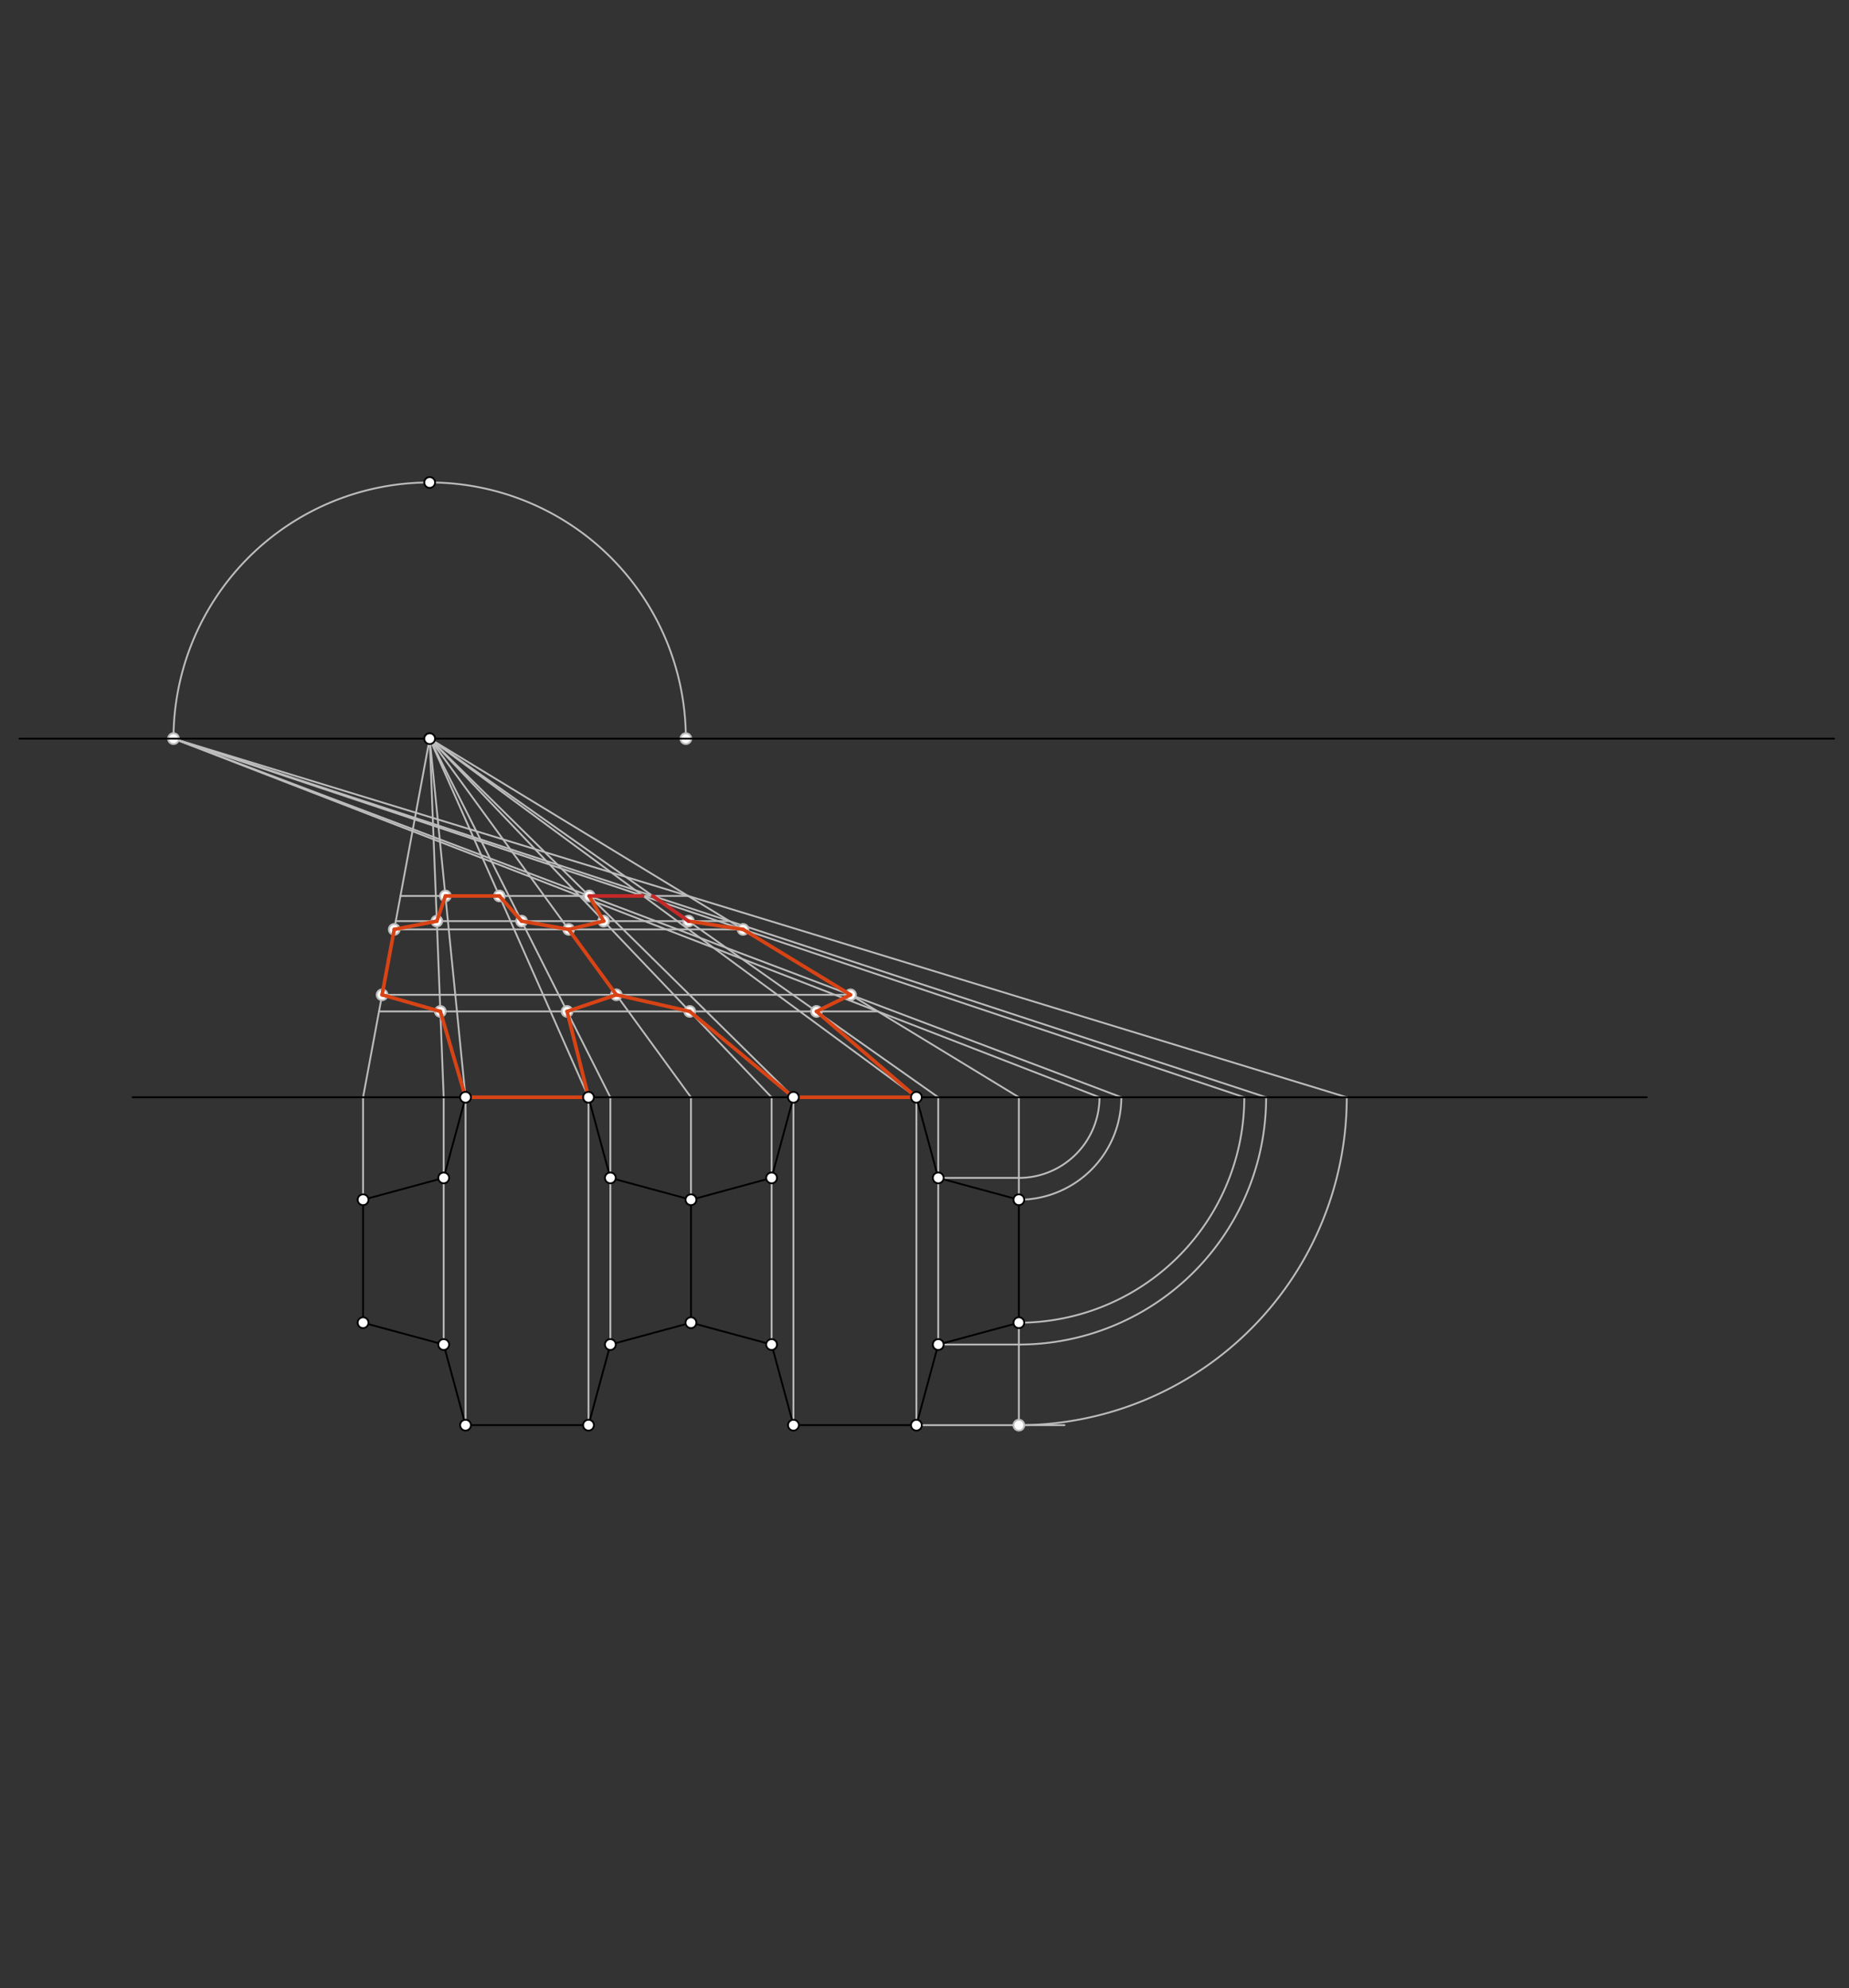 <svg xmlns="http://www.w3.org/2000/svg" class="svg--1it" height="100%" preserveAspectRatio="xMidYMid meet" viewBox="0 0 1023 1100" width="100%"><rect x="0" y="0" width="1023" height="1100" fill="#333333" stroke="none"/><defs><marker id="marker-arrow" markerHeight="16" markerUnits="userSpaceOnUse" markerWidth="24" orient="auto-start-reverse" refX="24" refY="4" viewBox="0 0 24 8"><path d="M 0 0 L 24 4 L 0 8 z" stroke="inherit"></path></marker></defs><g class="aux-layer--1FB"><g class="element--2qn"><line stroke="#BDBDBD" stroke-dasharray="none" stroke-linecap="round" stroke-width="1" x1="257.57" x2="257.57" y1="788.524" y2="607.107"></line></g><g class="element--2qn"><line stroke="#BDBDBD" stroke-dasharray="none" stroke-linecap="round" stroke-width="1" x1="325.602" x2="325.602" y1="788.524" y2="607.107"></line></g><g class="element--2qn"><line stroke="#BDBDBD" stroke-dasharray="none" stroke-linecap="round" stroke-width="1" x1="438.987" x2="438.987" y1="788.524" y2="607.107"></line></g><g class="element--2qn"><line stroke="#BDBDBD" stroke-dasharray="none" stroke-linecap="round" stroke-width="1" x1="507.019" x2="507.019" y1="788.524" y2="607.107"></line></g><g class="element--2qn"><line stroke="#BDBDBD" stroke-dasharray="none" stroke-linecap="round" stroke-width="1" x1="382.294" x2="382.294" y1="663.8" y2="607.107"></line></g><g class="element--2qn"><line stroke="#BDBDBD" stroke-dasharray="none" stroke-linecap="round" stroke-width="1" x1="337.687" x2="337.687" y1="743.917" y2="607.107"></line></g><g class="element--2qn"><line stroke="#BDBDBD" stroke-dasharray="none" stroke-linecap="round" stroke-width="1" x1="245.485" x2="245.485" y1="743.917" y2="607.107"></line></g><g class="element--2qn"><line stroke="#BDBDBD" stroke-dasharray="none" stroke-linecap="round" stroke-width="1" x1="426.902" x2="426.902" y1="743.917" y2="607.107"></line></g><g class="element--2qn"><line stroke="#BDBDBD" stroke-dasharray="none" stroke-linecap="round" stroke-width="1" x1="519.104" x2="519.104" y1="743.917" y2="607.107"></line></g><g class="element--2qn"><path d="M 237.728 266.949 A 141.732 141.732 0 0 0 95.995 408.682" fill="none" stroke="#BDBDBD" stroke-dasharray="none" stroke-linecap="round" stroke-width="1"></path></g><g class="element--2qn"><path d="M 237.728 266.949 A 141.732 141.732 0 0 1 379.46 408.682" fill="none" stroke="#BDBDBD" stroke-dasharray="none" stroke-linecap="round" stroke-width="1"></path></g><g class="element--2qn"><line stroke="#BDBDBD" stroke-dasharray="none" stroke-linecap="round" stroke-width="1" x1="200.877" x2="200.877" y1="663.8" y2="607.107"></line></g><g class="element--2qn"><line stroke="#BDBDBD" stroke-dasharray="none" stroke-linecap="round" stroke-width="1" x1="563.712" x2="563.712" y1="663.8" y2="607.107"></line></g><g class="element--2qn"><line stroke="#BDBDBD" stroke-dasharray="none" stroke-linecap="round" stroke-width="1" x1="200.877" x2="237.728" y1="607.107" y2="408.682"></line></g><g class="element--2qn"><line stroke="#BDBDBD" stroke-dasharray="none" stroke-linecap="round" stroke-width="1" x1="237.728" x2="245.485" y1="408.682" y2="607.107"></line></g><g class="element--2qn"><line stroke="#BDBDBD" stroke-dasharray="none" stroke-linecap="round" stroke-width="1" x1="237.728" x2="257.57" y1="408.682" y2="607.107"></line></g><g class="element--2qn"><line stroke="#BDBDBD" stroke-dasharray="none" stroke-linecap="round" stroke-width="1" x1="237.728" x2="325.602" y1="408.682" y2="607.107"></line></g><g class="element--2qn"><line stroke="#BDBDBD" stroke-dasharray="none" stroke-linecap="round" stroke-width="1" x1="237.728" x2="337.687" y1="408.682" y2="607.107"></line></g><g class="element--2qn"><line stroke="#BDBDBD" stroke-dasharray="none" stroke-linecap="round" stroke-width="1" x1="237.728" x2="382.294" y1="408.682" y2="607.107"></line></g><g class="element--2qn"><line stroke="#BDBDBD" stroke-dasharray="none" stroke-linecap="round" stroke-width="1" x1="237.728" x2="426.902" y1="408.682" y2="607.107"></line></g><g class="element--2qn"><line stroke="#BDBDBD" stroke-dasharray="none" stroke-linecap="round" stroke-width="1" x1="237.728" x2="438.987" y1="408.682" y2="607.107"></line></g><g class="element--2qn"><line stroke="#BDBDBD" stroke-dasharray="none" stroke-linecap="round" stroke-width="1" x1="237.728" x2="507.019" y1="408.682" y2="607.107"></line></g><g class="element--2qn"><line stroke="#BDBDBD" stroke-dasharray="none" stroke-linecap="round" stroke-width="1" x1="237.728" x2="519.104" y1="408.682" y2="607.107"></line></g><g class="element--2qn"><line stroke="#BDBDBD" stroke-dasharray="none" stroke-linecap="round" stroke-width="1" x1="237.728" x2="563.712" y1="408.682" y2="607.107"></line></g><g class="element--2qn"><line stroke="#BDBDBD" stroke-dasharray="none" stroke-linecap="round" stroke-width="1" x1="507.019" x2="588.955" y1="788.524" y2="788.524"></line></g><g class="element--2qn"><line stroke="#BDBDBD" stroke-dasharray="none" stroke-linecap="round" stroke-width="1" x1="563.712" x2="563.712" y1="731.831" y2="788.524"></line></g><g class="element--2qn"><path d="M 563.712 788.524 A 181.417 181.417 0 0 0 745.129 607.107" fill="none" stroke="#BDBDBD" stroke-dasharray="none" stroke-linecap="round" stroke-width="1"></path></g><g class="element--2qn"><line stroke="#BDBDBD" stroke-dasharray="none" stroke-linecap="round" stroke-width="1" x1="745.129" x2="95.995" y1="607.107" y2="408.682"></line></g><g class="element--2qn"><line stroke="#BDBDBD" stroke-dasharray="none" stroke-linecap="round" stroke-width="1" x1="380.703" x2="221.511" y1="495.71" y2="495.71"></line></g><g class="element--2qn"><line stroke="#BDBDBD" stroke-dasharray="none" stroke-linecap="round" stroke-width="1" x1="519.104" x2="563.712" y1="651.714" y2="651.714"></line></g><g class="element--2qn"><line stroke="#BDBDBD" stroke-dasharray="none" stroke-linecap="round" stroke-width="1" x1="519.104" x2="563.712" y1="743.917" y2="743.917"></line></g><g class="element--2qn"><path d="M 563.712 651.714 A 44.608 44.608 0 0 0 608.319 607.107" fill="none" stroke="#BDBDBD" stroke-dasharray="none" stroke-linecap="round" stroke-width="1"></path></g><g class="element--2qn"><line stroke="#BDBDBD" stroke-dasharray="none" stroke-linecap="round" stroke-width="1" x1="608.319" x2="95.995" y1="607.107" y2="408.682"></line></g><g class="element--2qn"><line stroke="#BDBDBD" stroke-dasharray="none" stroke-linecap="round" stroke-width="1" x1="485.675" x2="209.741" y1="559.606" y2="559.606"></line></g><g class="element--2qn"><path d="M 563.712 663.8 A 56.693 56.693 0 0 0 620.405 607.107" fill="none" stroke="#BDBDBD" stroke-dasharray="none" stroke-linecap="round" stroke-width="1"></path></g><g class="element--2qn"><line stroke="#BDBDBD" stroke-dasharray="none" stroke-linecap="round" stroke-width="1" x1="620.405" x2="95.995" y1="607.107" y2="408.682"></line></g><g class="element--2qn"><line stroke="#BDBDBD" stroke-dasharray="none" stroke-linecap="round" stroke-width="1" x1="470.573" x2="211.391" y1="550.414" y2="550.414"></line></g><g class="element--2qn"><path d="M 563.712 731.831 A 124.724 124.724 0 0 0 688.436 607.107" fill="none" stroke="#BDBDBD" stroke-dasharray="none" stroke-linecap="round" stroke-width="1"></path></g><g class="element--2qn"><line stroke="#BDBDBD" stroke-dasharray="none" stroke-linecap="round" stroke-width="1" x1="688.436" x2="95.995" y1="607.107" y2="408.682"></line></g><g class="element--2qn"><line stroke="#BDBDBD" stroke-dasharray="none" stroke-linecap="round" stroke-width="1" x1="411.123" x2="218.021" y1="514.227" y2="514.227"></line></g><g class="element--2qn"><path d="M 563.712 743.917 A 136.81 136.81 0 0 0 700.522 607.107" fill="none" stroke="#BDBDBD" stroke-dasharray="none" stroke-linecap="round" stroke-width="1"></path></g><g class="element--2qn"><line stroke="#BDBDBD" stroke-dasharray="none" stroke-linecap="round" stroke-width="1" x1="700.522" x2="95.995" y1="607.107" y2="408.682"></line></g><g class="element--2qn"><line stroke="#BDBDBD" stroke-dasharray="none" stroke-linecap="round" stroke-width="1" x1="403.6" x2="218.843" y1="509.648" y2="509.648"></line></g><g class="element--2qn"><circle cx="95.995" cy="408.682" r="3" stroke="#BDBDBD" stroke-width="1" fill="#ffffff"></circle>}</g><g class="element--2qn"><circle cx="379.46" cy="408.682" r="3" stroke="#BDBDBD" stroke-width="1" fill="#ffffff"></circle>}</g><g class="element--2qn"><circle cx="563.712" cy="788.524" r="3" stroke="#BDBDBD" stroke-width="1" fill="#ffffff"></circle>}</g><g class="element--2qn"><circle cx="451.746" cy="559.606" r="3" stroke="#BDBDBD" stroke-width="1" fill="#ffffff"></circle>}</g><g class="element--2qn"><circle cx="381.616" cy="559.606" r="3" stroke="#BDBDBD" stroke-width="1" fill="#ffffff"></circle>}</g><g class="element--2qn"><circle cx="313.758" cy="559.606" r="3" stroke="#BDBDBD" stroke-width="1" fill="#ffffff"></circle>}</g><g class="element--2qn"><circle cx="243.628" cy="559.606" r="3" stroke="#BDBDBD" stroke-width="1" fill="#ffffff"></circle>}</g><g class="element--2qn"><circle cx="340.99" cy="550.414" r="3" stroke="#BDBDBD" stroke-width="1" fill="#ffffff"></circle>}</g><g class="element--2qn"><circle cx="211.406" cy="550.414" r="3" stroke="#BDBDBD" stroke-width="1" fill="#ffffff"></circle>}</g><g class="element--2qn"><circle cx="470.573" cy="550.414" r="3" stroke="#BDBDBD" stroke-width="1" fill="#ffffff"></circle>}</g><g class="element--2qn"><circle cx="411.123" cy="514.227" r="3" stroke="#BDBDBD" stroke-width="1" fill="#ffffff"></circle>}</g><g class="element--2qn"><circle cx="218.126" cy="514.227" r="3" stroke="#BDBDBD" stroke-width="1" fill="#ffffff"></circle>}</g><g class="element--2qn"><circle cx="246.43" cy="495.71" r="3" stroke="#BDBDBD" stroke-width="1" fill="#ffffff"></circle>}</g><g class="element--2qn"><circle cx="241.675" cy="509.648" r="3" stroke="#BDBDBD" stroke-width="1" fill="#ffffff"></circle>}</g><g class="element--2qn"><circle cx="276.269" cy="495.71" r="3" stroke="#BDBDBD" stroke-width="1" fill="#ffffff"></circle>}</g><g class="element--2qn"><circle cx="288.591" cy="509.648" r="3" stroke="#BDBDBD" stroke-width="1" fill="#ffffff"></circle>}</g><g class="element--2qn"><circle cx="314.625" cy="514.227" r="3" stroke="#BDBDBD" stroke-width="1" fill="#ffffff"></circle>}</g><g class="element--2qn"><circle cx="333.986" cy="509.648" r="3" stroke="#BDBDBD" stroke-width="1" fill="#ffffff"></circle>}</g><g class="element--2qn"><circle cx="380.902" cy="509.648" r="3" stroke="#BDBDBD" stroke-width="1" fill="#ffffff"></circle>}</g><g class="element--2qn"><circle cx="325.999" cy="495.71" r="3" stroke="#BDBDBD" stroke-width="1" fill="#ffffff"></circle>}</g></g><g class="main-layer--3Vd"><g class="element--2qn"><line stroke="#000000" stroke-dasharray="none" stroke-linecap="round" stroke-width="1" x1="10.773" x2="1014.773" y1="408.682" y2="408.682"></line></g><g class="element--2qn"><line stroke="#000000" stroke-dasharray="none" stroke-linecap="round" stroke-width="1" x1="73.318" x2="911.136" y1="607.107" y2="607.107"></line></g><g class="element--2qn"><line stroke="#000000" stroke-dasharray="none" stroke-linecap="round" stroke-width="1" x1="438.987" x2="426.902" y1="607.107" y2="651.714"></line></g><g class="element--2qn"><line stroke="#000000" stroke-dasharray="none" stroke-linecap="round" stroke-width="1" x1="426.902" x2="382.294" y1="651.714" y2="663.8"></line></g><g class="element--2qn"><line stroke="#000000" stroke-dasharray="none" stroke-linecap="round" stroke-width="1" x1="426.902" x2="382.294" y1="743.917" y2="731.831"></line></g><g class="element--2qn"><line stroke="#000000" stroke-dasharray="none" stroke-linecap="round" stroke-width="1" x1="426.902" x2="438.987" y1="743.917" y2="788.524"></line></g><g class="element--2qn"><line stroke="#000000" stroke-dasharray="none" stroke-linecap="round" stroke-width="1" x1="507.019" x2="519.104" y1="788.524" y2="743.917"></line></g><g class="element--2qn"><line stroke="#000000" stroke-dasharray="none" stroke-linecap="round" stroke-width="1" x1="519.104" x2="563.712" y1="743.917" y2="731.831"></line></g><g class="element--2qn"><line stroke="#000000" stroke-dasharray="none" stroke-linecap="round" stroke-width="1" x1="519.104" x2="507.019" y1="651.714" y2="607.107"></line></g><g class="element--2qn"><line stroke="#000000" stroke-dasharray="none" stroke-linecap="round" stroke-width="1" x1="519.104" x2="563.712" y1="651.714" y2="663.8"></line></g><g class="element--2qn"><line stroke="#000000" stroke-dasharray="none" stroke-linecap="round" stroke-width="1" x1="257.57" x2="245.485" y1="607.107" y2="651.714"></line></g><g class="element--2qn"><line stroke="#000000" stroke-dasharray="none" stroke-linecap="round" stroke-width="1" x1="245.485" x2="200.877" y1="651.714" y2="663.8"></line></g><g class="element--2qn"><line stroke="#000000" stroke-dasharray="none" stroke-linecap="round" stroke-width="1" x1="245.485" x2="200.877" y1="743.917" y2="731.831"></line></g><g class="element--2qn"><line stroke="#000000" stroke-dasharray="none" stroke-linecap="round" stroke-width="1" x1="245.485" x2="257.57" y1="743.917" y2="788.524"></line></g><g class="element--2qn"><line stroke="#000000" stroke-dasharray="none" stroke-linecap="round" stroke-width="1" x1="337.687" x2="325.602" y1="743.917" y2="788.524"></line></g><g class="element--2qn"><line stroke="#000000" stroke-dasharray="none" stroke-linecap="round" stroke-width="1" x1="337.687" x2="382.294" y1="743.917" y2="731.831"></line></g><g class="element--2qn"><line stroke="#000000" stroke-dasharray="none" stroke-linecap="round" stroke-width="1" x1="337.687" x2="325.602" y1="651.714" y2="607.107"></line></g><g class="element--2qn"><line stroke="#000000" stroke-dasharray="none" stroke-linecap="round" stroke-width="1" x1="337.687" x2="382.294" y1="651.714" y2="663.8"></line></g><g class="element--2qn"><line stroke="#000000" stroke-dasharray="none" stroke-linecap="round" stroke-width="1" x1="200.877" x2="200.877" y1="663.8" y2="731.831"></line></g><g class="element--2qn"><line stroke="#000000" stroke-dasharray="none" stroke-linecap="round" stroke-width="1" x1="257.57" x2="325.602" y1="788.524" y2="788.524"></line></g><g class="element--2qn"><line stroke="#000000" stroke-dasharray="none" stroke-linecap="round" stroke-width="1" x1="382.294" x2="382.294" y1="731.831" y2="663.8"></line></g><g class="element--2qn"><line stroke="#000000" stroke-dasharray="none" stroke-linecap="round" stroke-width="1" x1="438.987" x2="507.019" y1="788.524" y2="788.524"></line></g><g class="element--2qn"><line stroke="#000000" stroke-dasharray="none" stroke-linecap="round" stroke-width="1" x1="563.712" x2="563.712" y1="731.831" y2="663.8"></line></g><g class="element--2qn"><line stroke="#D84315" stroke-dasharray="none" stroke-linecap="round" stroke-width="2" x1="325.999" x2="333.986" y1="495.71" y2="509.648"></line></g><g class="element--2qn"><line stroke="#D84315" stroke-dasharray="none" stroke-linecap="round" stroke-width="2" x1="333.986" x2="314.625" y1="509.648" y2="514.227"></line></g><g class="element--2qn"><line stroke="#D84315" stroke-dasharray="none" stroke-linecap="round" stroke-width="2" x1="314.625" x2="288.591" y1="514.227" y2="509.648"></line></g><g class="element--2qn"><line stroke="#D84315" stroke-dasharray="none" stroke-linecap="round" stroke-width="2" x1="288.591" x2="276.269" y1="509.648" y2="495.71"></line></g><g class="element--2qn"><line stroke="#D84315" stroke-dasharray="none" stroke-linecap="round" stroke-width="2" x1="276.269" x2="246.43" y1="495.71" y2="495.71"></line></g><g class="element--2qn"><line stroke="#D84315" stroke-dasharray="none" stroke-linecap="round" stroke-width="2" x1="246.43" x2="241.675" y1="495.71" y2="509.648"></line></g><g class="element--2qn"><line stroke="#D84315" stroke-dasharray="none" stroke-linecap="round" stroke-width="2" x1="241.675" x2="218.126" y1="509.648" y2="514.227"></line></g><g class="element--2qn"><line stroke="#D84315" stroke-dasharray="none" stroke-linecap="round" stroke-width="2" x1="218.126" x2="211.406" y1="514.227" y2="550.414"></line></g><g class="element--2qn"><line stroke="#D84315" stroke-dasharray="none" stroke-linecap="round" stroke-width="2" x1="211.406" x2="243.628" y1="550.414" y2="559.606"></line></g><g class="element--2qn"><line stroke="#D84315" stroke-dasharray="none" stroke-linecap="round" stroke-width="2" x1="243.628" x2="257.57" y1="559.606" y2="607.107"></line></g><g class="element--2qn"><line stroke="#D84315" stroke-dasharray="none" stroke-linecap="round" stroke-width="2" x1="257.57" x2="325.602" y1="607.107" y2="607.107"></line></g><g class="element--2qn"><line stroke="#D84315" stroke-dasharray="none" stroke-linecap="round" stroke-width="2" x1="325.602" x2="313.758" y1="607.107" y2="559.606"></line></g><g class="element--2qn"><line stroke="#D84315" stroke-dasharray="none" stroke-linecap="round" stroke-width="2" x1="313.758" x2="340.99" y1="559.606" y2="550.414"></line></g><g class="element--2qn"><line stroke="#D84315" stroke-dasharray="none" stroke-linecap="round" stroke-width="2" x1="340.99" x2="314.625" y1="550.414" y2="514.227"></line></g><g class="element--2qn"><line stroke="#D84315" stroke-dasharray="none" stroke-linecap="round" stroke-width="2" x1="340.99" x2="381.616" y1="550.414" y2="559.606"></line></g><g class="element--2qn"><line stroke="#D84315" stroke-dasharray="none" stroke-linecap="round" stroke-width="2" x1="381.616" x2="438.987" y1="559.606" y2="607.107"></line></g><g class="element--2qn"><line stroke="#D84315" stroke-dasharray="none" stroke-linecap="round" stroke-width="2" x1="438.987" x2="507.019" y1="607.107" y2="607.107"></line></g><g class="element--2qn"><line stroke="#D84315" stroke-dasharray="none" stroke-linecap="round" stroke-width="2" x1="507.019" x2="451.746" y1="607.107" y2="559.606"></line></g><g class="element--2qn"><line stroke="#D84315" stroke-dasharray="none" stroke-linecap="round" stroke-width="2" x1="451.746" x2="470.573" y1="559.606" y2="550.414"></line></g><g class="element--2qn"><line stroke="#D84315" stroke-dasharray="none" stroke-linecap="round" stroke-width="2" x1="470.573" x2="411.123" y1="550.414" y2="514.227"></line></g><g class="element--2qn"><line stroke="#D84315" stroke-dasharray="none" stroke-linecap="round" stroke-width="2" x1="411.123" x2="380.902" y1="514.227" y2="509.648"></line></g><g class="element--2qn"><line stroke="#C62828" stroke-dasharray="none" stroke-linecap="round" stroke-width="2" x1="325.999" x2="355.515" y1="495.71" y2="495.71"></line></g><g class="element--2qn"><line stroke="#C62828" stroke-dasharray="none" stroke-linecap="round" stroke-width="2" x1="380.902" x2="361.138" y1="509.648" y2="495.71"></line></g><g class="element--2qn"><circle cx="237.728" cy="408.682" r="3" stroke="#000000" stroke-width="1" fill="#ffffff"></circle>}</g><g class="element--2qn"><circle cx="237.728" cy="266.949" r="3" stroke="#000000" stroke-width="1" fill="#ffffff"></circle>}</g><g class="element--2qn"><circle cx="200.877" cy="663.8" r="3" stroke="#000000" stroke-width="1" fill="#ffffff"></circle>}</g><g class="element--2qn"><circle cx="257.57" cy="607.107" r="3" stroke="#000000" stroke-width="1" fill="#ffffff"></circle>}</g><g class="element--2qn"><circle cx="245.485" cy="651.714" r="3" stroke="#000000" stroke-width="1" fill="#ffffff"></circle>}</g><g class="element--2qn"><circle cx="200.877" cy="731.831" r="3" stroke="#000000" stroke-width="1" fill="#ffffff"></circle>}</g><g class="element--2qn"><circle cx="245.485" cy="743.917" r="3" stroke="#000000" stroke-width="1" fill="#ffffff"></circle>}</g><g class="element--2qn"><circle cx="257.57" cy="788.524" r="3" stroke="#000000" stroke-width="1" fill="#ffffff"></circle>}</g><g class="element--2qn"><circle cx="325.602" cy="788.524" r="3" stroke="#000000" stroke-width="1" fill="#ffffff"></circle>}</g><g class="element--2qn"><circle cx="337.687" cy="743.917" r="3" stroke="#000000" stroke-width="1" fill="#ffffff"></circle>}</g><g class="element--2qn"><circle cx="382.294" cy="731.831" r="3" stroke="#000000" stroke-width="1" fill="#ffffff"></circle>}</g><g class="element--2qn"><circle cx="382.294" cy="663.8" r="3" stroke="#000000" stroke-width="1" fill="#ffffff"></circle>}</g><g class="element--2qn"><circle cx="337.687" cy="651.714" r="3" stroke="#000000" stroke-width="1" fill="#ffffff"></circle>}</g><g class="element--2qn"><circle cx="325.602" cy="607.107" r="3" stroke="#000000" stroke-width="1" fill="#ffffff"></circle>}</g><g class="element--2qn"><circle cx="426.902" cy="651.714" r="3" stroke="#000000" stroke-width="1" fill="#ffffff"></circle>}</g><g class="element--2qn"><circle cx="438.987" cy="607.107" r="3" stroke="#000000" stroke-width="1" fill="#ffffff"></circle>}</g><g class="element--2qn"><circle cx="426.902" cy="743.917" r="3" stroke="#000000" stroke-width="1" fill="#ffffff"></circle>}</g><g class="element--2qn"><circle cx="438.987" cy="788.524" r="3" stroke="#000000" stroke-width="1" fill="#ffffff"></circle>}</g><g class="element--2qn"><circle cx="507.019" cy="788.524" r="3" stroke="#000000" stroke-width="1" fill="#ffffff"></circle>}</g><g class="element--2qn"><circle cx="519.104" cy="743.917" r="3" stroke="#000000" stroke-width="1" fill="#ffffff"></circle>}</g><g class="element--2qn"><circle cx="563.712" cy="731.831" r="3" stroke="#000000" stroke-width="1" fill="#ffffff"></circle>}</g><g class="element--2qn"><circle cx="563.712" cy="663.8" r="3" stroke="#000000" stroke-width="1" fill="#ffffff"></circle>}</g><g class="element--2qn"><circle cx="519.104" cy="651.714" r="3" stroke="#000000" stroke-width="1" fill="#ffffff"></circle>}</g><g class="element--2qn"><circle cx="507.019" cy="607.107" r="3" stroke="#000000" stroke-width="1" fill="#ffffff"></circle>}</g></g><g class="snaps-layer--2PT"></g><g class="temp-layer--rAP"></g></svg>